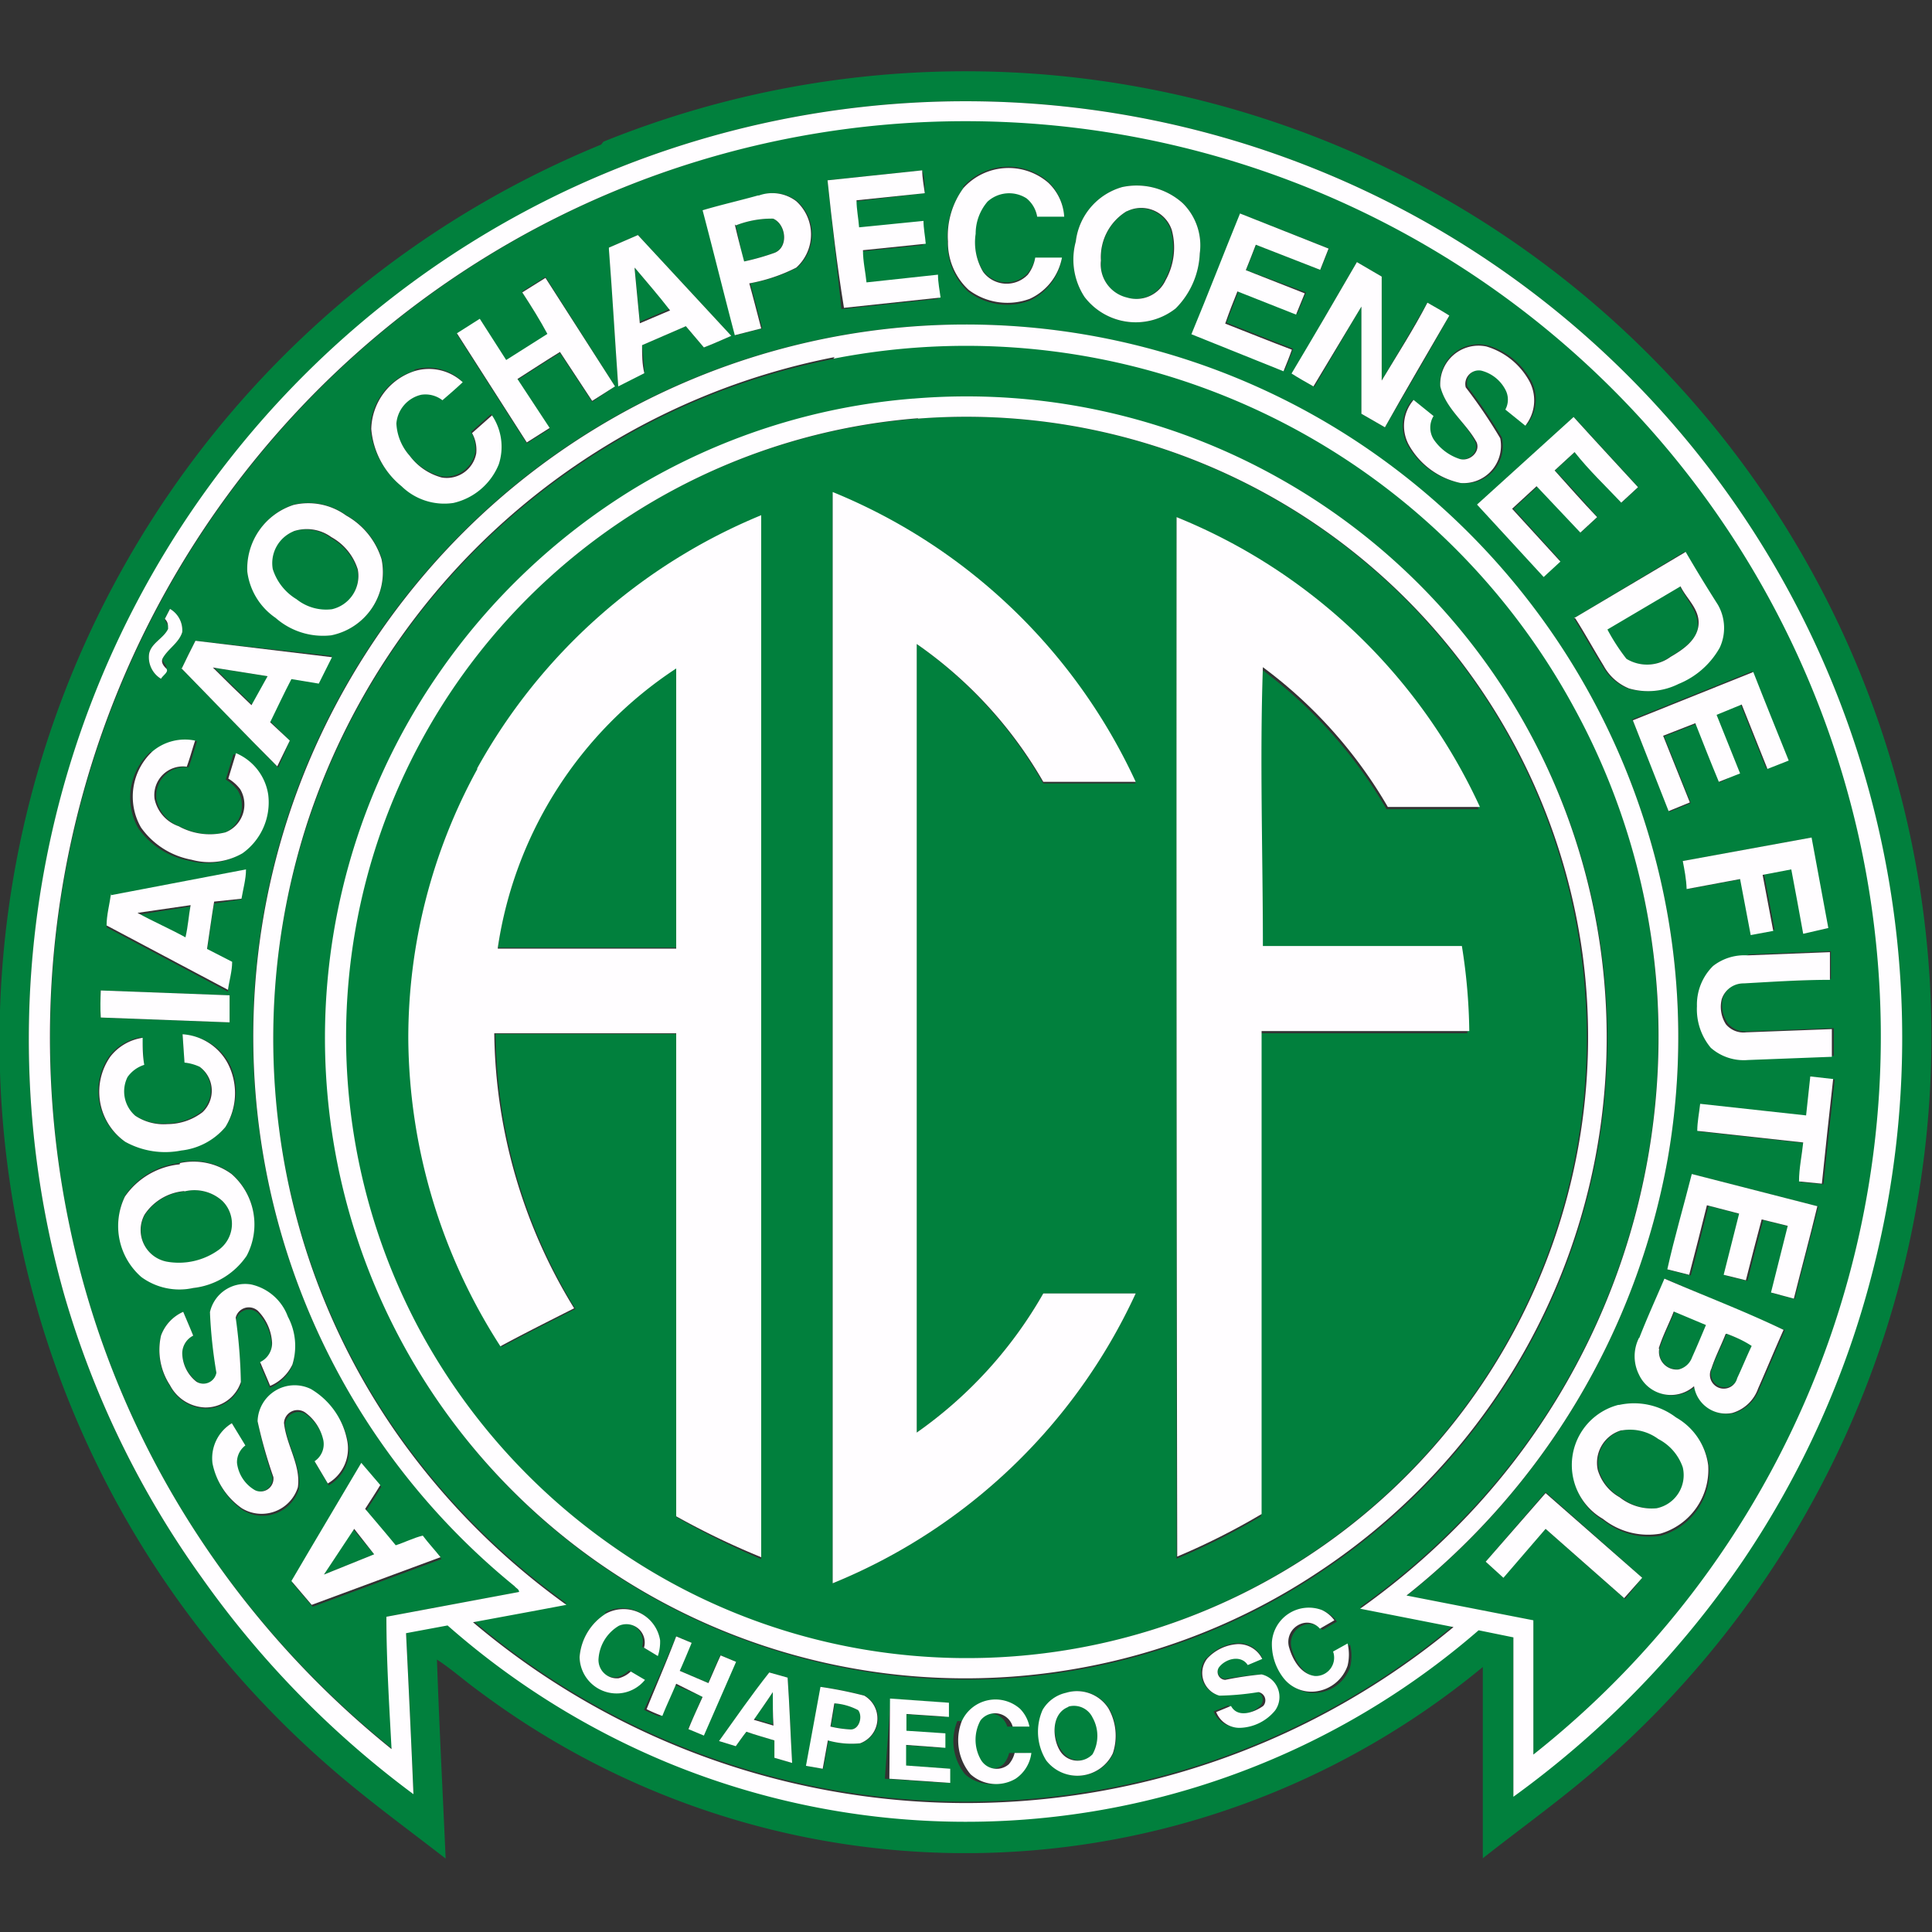<?xml version="1.0" encoding="iso-8859-1"?>
<svg xmlns="http://www.w3.org/2000/svg" width="60" height="60" viewBox="0 0 60 60"><rect x="0" y="0" width="60" height="60" fill="#333333" stroke="none"/><defs><style>.cls-1{fill:#01803d;}.cls-2{fill:#fffdff;}</style></defs><g id="Chapecoense"><g id="_01803dff" data-name="#01803dff"><path class="cls-1" d="M18.74,4.4A30,30,0,0,1,49.83,54.71c-1.2,1.07-2.51,2-3.78,3,0-2,0-4,0-5.94a25.21,25.21,0,0,1-31.15.77c-.46-.33-.88-.71-1.33-1,.07,2.06.18,4.12.27,6.18-1.12-.87-2.26-1.7-3.34-2.62a30.08,30.08,0,0,1-5.9-6.78,29.54,29.54,0,0,1-3.93-9.6,30.09,30.09,0,0,1,18-34.23m-.92,1.41A29.1,29.1,0,0,0,2,40.23,28.75,28.75,0,0,0,6.27,49a29.7,29.7,0,0,0,6.57,6.67c-.07-1.65-.15-3.31-.23-5l1.29-.24a24.3,24.3,0,0,0,17.44,6.06,24.32,24.32,0,0,0,14.58-5.91l1.08.22c0,1.65,0,3.3,0,4.95a29.68,29.68,0,0,0,7.14-7.35,28.6,28.6,0,0,0,4-8.9A29.08,29.08,0,0,0,17.82,5.81Z"/><path class="cls-1" d="M20.56,5.37A28.42,28.42,0,0,1,47.62,54.5c0-1.39,0-2.78,0-4.17l-3.94-.77A22.35,22.35,0,0,0,51.79,36,21.92,21.92,0,0,0,51,25.29a22.22,22.22,0,0,0-7.94-10.92,21.9,21.9,0,0,0-7.15-3.48,22.09,22.09,0,0,0-22.07,6.19,22.41,22.41,0,0,0-4.3,6.65A22,22,0,0,0,16,49.26c0,.06.18.09.14.18L12,50.21c.06,1.37.12,2.74.19,4.11A28.78,28.78,0,0,1,6.09,47.6a27.89,27.89,0,0,1-3.92-9.48A28.51,28.51,0,0,1,20.56,5.37m9.36.47a2.52,2.52,0,0,0-.49,1.72,2,2,0,0,0,.64,1.5,2,2,0,0,0,1.9.28,1.76,1.76,0,0,0,1-1.28l-.83,0a1.19,1.19,0,0,1-.23.43.91.91,0,0,1-1.39-.09,1.79,1.79,0,0,1-.23-1.18,1.53,1.53,0,0,1,.37-1,1,1,0,0,1,1.21-.1.93.93,0,0,1,.33.57l.84,0a1.58,1.58,0,0,0-.5-1.06,1.89,1.89,0,0,0-2.63.17M25.7,5.6c.14,1.34.29,2.67.43,4l3-.32c0-.24-.06-.47-.08-.71l-2.22.24c0-.35-.07-.69-.11-1l1.95-.2c0-.24-.05-.48-.07-.71l-2,.2c0-.28-.05-.56-.08-.84L28.72,6c0-.24,0-.48-.08-.71L25.7,5.6m9.15.21A2,2,0,0,0,33.41,7.5a2.12,2.12,0,0,0,.27,1.72,2,2,0,0,0,2.83.36,2.56,2.56,0,0,0,.75-1.71,1.84,1.84,0,0,0-.53-1.56,2.14,2.14,0,0,0-1.88-.5m-11.28.26c-.57.16-1.15.29-1.72.46.35,1.29.67,2.59,1,3.88l.82-.21c-.12-.46-.24-.93-.37-1.4a5.24,5.24,0,0,0,1.46-.49,1.39,1.39,0,0,0,0-2.06,1.23,1.23,0,0,0-1.16-.18m14.94.56c-.5,1.25-1,2.5-1.48,3.75l2.84,1.12c.09-.22.18-.44.26-.67-.69-.26-1.38-.54-2.07-.81.12-.32.25-.65.38-1l1.82.72.27-.66L38.7,8.39c.11-.27.21-.53.31-.79l2,.78.26-.66L38.51,6.63M18.91,7.69c.11,1.42.19,2.84.29,4.26l.81-.36c0-.29-.05-.58-.07-.87l1.36-.59.56.66c.29-.11.57-.24.85-.36L19.81,7.3l-.9.39m23.23.45c-.67,1.16-1.35,2.32-2,3.47.22.14.45.27.68.4l1.46-2.49c0,1.11,0,2.22,0,3.33l.73.42c.68-1.16,1.36-2.31,2-3.47-.22-.14-.45-.27-.68-.4-.47.81-.94,1.62-1.42,2.42,0-1.07,0-2.15,0-3.23l-.77-.45m-25.92.94c.28.43.55.86.82,1.29l-1.32.84L14.9,9.93l-.71.45,2.17,3.39.71-.45-1-1.52c.44-.28.88-.57,1.32-.84l1,1.52L19.1,12l-2.16-3.4-.72.45M44.73,12c.17.69.8,1.12,1.09,1.74.12.31-.24.61-.54.51a1.56,1.56,0,0,1-.8-.61.69.69,0,0,1,0-.72l-.62-.5a1.24,1.24,0,0,0-.14,1.41A2.41,2.41,0,0,0,45.36,15a1.16,1.16,0,0,0,1.28-1.42A15.63,15.63,0,0,0,45.57,12a.42.42,0,0,1,.48-.52,1.17,1.17,0,0,1,.75.59.65.65,0,0,1,0,.62l.62.5a1.26,1.26,0,0,0,.08-1.46,2.25,2.25,0,0,0-1.29-1A1.19,1.19,0,0,0,44.73,12m-31.84-.49a1.94,1.94,0,0,0-1.39,1.77,2.56,2.56,0,0,0,.94,1.78,1.9,1.9,0,0,0,1.61.52,2,2,0,0,0,1.41-1.2,1.75,1.75,0,0,0-.21-1.52l-.62.55a1.07,1.07,0,0,1,.13.63.93.93,0,0,1-1.07.75,1.84,1.84,0,0,1-1-.68,1.62,1.62,0,0,1-.41-1,1,1,0,0,1,.77-.89.86.86,0,0,1,.66.17c.22-.19.43-.37.63-.56a1.54,1.54,0,0,0-1.48-.35m33,4.15,2.07,2.25.52-.48L47,15.8l.76-.7,1.33,1.44.52-.48c-.43-.49-.88-1-1.32-1.45l.62-.57c.48.52,1,1.05,1.45,1.57l.52-.48c-.67-.73-1.34-1.45-2-2.18l-3,2.72m-36.75,0a2.08,2.08,0,0,0-1.44,2.07,2.05,2.05,0,0,0,.88,1.44,2.23,2.23,0,0,0,1.73.54,2,2,0,0,0,1.56-2.36A2.35,2.35,0,0,0,10.75,16a2,2,0,0,0-1.63-.33M48.88,19.2c.3.49.58,1,.88,1.47a1.57,1.57,0,0,0,.79.71,2.12,2.12,0,0,0,1.54-.14,2.57,2.57,0,0,0,1.28-1.13,1.45,1.45,0,0,0-.06-1.33c-.31-.55-.64-1.09-1-1.64L48.88,19.2m-43.6-.29-.16.31c0,.1.14.19.1.31-.14.3-.53.44-.59.78a.78.78,0,0,0,.37.77c.06-.11.11-.21.16-.32s-.17-.21-.1-.33c.17-.29.5-.47.6-.8a.77.77,0,0,0-.38-.72m.36,1.86c1,1,2,2.05,3,3.07L9,23l-.62-.61c.22-.45.43-.9.66-1.34l.85.14c.14-.27.27-.55.41-.82L6.07,19.9c-.15.29-.29.58-.43.87m45.07,1.6,1.14,2.84.66-.27-.83-2.07,1-.39c.24.61.48,1.22.73,1.82L54,24c-.24-.61-.49-1.21-.73-1.82l.78-.32.8,2,.66-.26c-.37-.92-.74-1.83-1.1-2.75l-3.74,1.5m-46,1a1.92,1.92,0,0,0-.37,2.38,2.48,2.48,0,0,0,1.57,1,2.07,2.07,0,0,0,1.58-.2,1.94,1.94,0,0,0,.8-1.82,1.67,1.67,0,0,0-1-1.29l-.24.79a1.31,1.31,0,0,1,.37.33A.93.93,0,0,1,7,25.85a2,2,0,0,1-1.39-.17,1.15,1.15,0,0,1-.75-.85.89.89,0,0,1,1-1c.1-.27.17-.54.26-.81a1.56,1.56,0,0,0-1.33.35m47.53,3.4c.05.28.11.56.16.83l1.66-.31L54.41,29l.7-.13-.33-1.74.89-.17c.13.67.25,1.33.37,2l.7-.13c-.17-.94-.35-1.87-.52-2.81l-4,.73M3.45,27.8c-.05.32-.1.64-.14,1l3.77,2c0-.29.09-.58.13-.87l-.78-.4c.07-.49.14-1,.22-1.47l.85-.13c0-.3.09-.61.14-.91l-4.19.82m50.82,1.87A1.58,1.58,0,0,0,53.2,30a1.69,1.69,0,0,0-.44,1.22,1.87,1.87,0,0,0,.43,1.29,1.55,1.55,0,0,0,1.15.38l2.61-.1,0-.86-2.66.1a.71.71,0,0,1-.63-.25A1,1,0,0,1,53.5,31a.71.71,0,0,1,.69-.49c.89-.05,1.78-.07,2.67-.11l0-.86-2.56.1M3.13,30.76c0,.28,0,.56,0,.84l4,.15,0-.84-4-.15m2.54,1.36.06.83a1.46,1.46,0,0,1,.44.16.92.92,0,0,1,.09,1.41,1.79,1.79,0,0,1-1.09.37,1.59,1.59,0,0,1-1-.26,1,1,0,0,1-.24-1.2,1,1,0,0,1,.52-.38c0-.28,0-.56-.05-.84a1.56,1.56,0,0,0-1,.58,1.9,1.9,0,0,0,.46,2.65,2.56,2.56,0,0,0,1.74.27A2.09,2.09,0,0,0,7,35a2,2,0,0,0,.11-2,1.72,1.72,0,0,0-1.39-.86m50.55,1.31c0,.4-.09.81-.13,1.21l-3.29-.36c0,.28-.07.56-.09.84l3.29.36c0,.4-.09.8-.13,1.21l.71.07c.11-1.08.23-2.17.35-3.25l-.71-.08M5.59,36.12a2.35,2.35,0,0,0-1.7,1,2.1,2.1,0,0,0,.51,2.5A2,2,0,0,0,6,40a2.32,2.32,0,0,0,1.65-1,2.08,2.08,0,0,0-.47-2.56,2,2,0,0,0-1.6-.34m47,.34c-.25,1-.51,2-.75,3l.68.17c.19-.72.37-1.44.55-2.16l1,.26-.48,1.9.69.17c.16-.63.32-1.26.49-1.89l.81.2c-.17.69-.35,1.38-.52,2.07l.69.18c.24-1,.49-1.91.73-2.87l-3.9-1m-1.63,5.09a1.27,1.27,0,0,0,0,1.14,1.09,1.09,0,0,0,1.71.36,1,1,0,0,0,1.19.83,1.21,1.21,0,0,0,.8-.76c.27-.61.52-1.22.79-1.82-1.23-.55-2.47-1.06-3.7-1.59-.26.61-.54,1.22-.78,1.84m-44.39-.8a15,15,0,0,0,.2,1.88.41.41,0,0,1-.62.28A1.15,1.15,0,0,1,5.66,42,.62.62,0,0,1,6,41.48c-.1-.25-.21-.5-.31-.74a1.29,1.29,0,0,0-.69.74,2,2,0,0,0,.28,1.57,1.28,1.28,0,0,0,1.09.69A1.15,1.15,0,0,0,7.48,43a16.35,16.35,0,0,0-.16-2A.42.42,0,0,1,8,40.77a1.53,1.53,0,0,1,.44,1,.65.65,0,0,1-.37.59c.1.25.21.49.31.74a1.35,1.35,0,0,0,.69-.66,1.94,1.94,0,0,0-.14-1.49,1.58,1.58,0,0,0-1.14-1,1.12,1.12,0,0,0-1.28.86M8,44.14a14.69,14.69,0,0,0,.46,1.73.4.4,0,0,1-.57.41,1.13,1.13,0,0,1-.56-.85.65.65,0,0,1,.26-.54L7.2,44.2a1.27,1.27,0,0,0-.57,1.31,2.23,2.23,0,0,0,.91,1.39,1.18,1.18,0,0,0,1.74-.65c.1-.71-.36-1.34-.43-2a.42.42,0,0,1,.65-.33,1.45,1.45,0,0,1,.57.86.64.64,0,0,1-.27.66l.41.69a1.25,1.25,0,0,0,.61-1.29,2.38,2.38,0,0,0-1.13-1.64,1.15,1.15,0,0,0-1.66,1m42.26-.51a1.93,1.93,0,0,0-.48,3.54,2.25,2.25,0,0,0,1.78.46,2.07,2.07,0,0,0,1.49-2.12,2,2,0,0,0-1-1.49,2.15,2.15,0,0,0-1.76-.39m-39.07,1.8c-.72,1.22-1.45,2.44-2.17,3.67l.63.74,4-1.48c-.18-.23-.38-.44-.55-.67-.29.07-.56.21-.84.3-.31-.38-.63-.75-.95-1.13.16-.25.32-.49.47-.74l-.59-.69M46.14,48.5l.55.48L48,47.48l2.47,2.18L51,49l-3-2.66Z"/><path class="cls-1" d="M35,6.56a1,1,0,0,1,1.36.58,2.08,2.08,0,0,1-.19,1.56,1,1,0,0,1-1.2.54,1.06,1.06,0,0,1-.77-1.15A1.67,1.67,0,0,1,35,6.56Z"/><path class="cls-1" d="M22.85,7A3.05,3.05,0,0,1,24,6.79c.4.17.49.88.05,1.06a7.41,7.41,0,0,1-.95.27C23,7.74,22.94,7.36,22.85,7Z"/><path class="cls-1" d="M19.71,8.31c.36.43.73.85,1.1,1.28l-.94.4C19.82,9.43,19.76,8.87,19.71,8.31Z"/><path class="cls-1" d="M25.92,11.09A21.5,21.5,0,0,1,45.81,46.77a22.69,22.69,0,0,1-3.57,3.14l2.9.57a23.67,23.67,0,0,1-30.45-.15c1-.18,1.94-.35,2.9-.54a22.26,22.26,0,0,1-5.24-5.28A21.26,21.26,0,0,1,8.66,35a21.48,21.48,0,0,1,9.12-20.43,21.48,21.48,0,0,1,8.14-3.43m2.44,1.29a19.77,19.77,0,0,0-8.69,2.82,20.14,20.14,0,0,0-6,5.68,19.86,19.86,0,0,0-1.27,20.57,19.87,19.87,0,0,0,21,10.37,19.65,19.65,0,0,0,7.55-3,20,20,0,0,0,5.45-5.33,19.86,19.86,0,0,0,2.4-17.86,20,20,0,0,0-9-10.78,19.81,19.81,0,0,0-11.38-2.48M18.82,50.11A1.75,1.75,0,0,0,18,51.46a1.15,1.15,0,0,0,1.15,1.1,1.14,1.14,0,0,0,.82-.42l-.44-.26a.84.84,0,0,1-.38.21.57.57,0,0,1-.62-.63,1.29,1.29,0,0,1,.63-1,.57.57,0,0,1,.78.68l.45.26a1.39,1.39,0,0,0,.07-.49,1.15,1.15,0,0,0-1.68-.83M39.5,51a1.72,1.72,0,0,0,.43,1.14,1.1,1.1,0,0,0,1,.43,1.2,1.2,0,0,0,1-.8,1.46,1.46,0,0,0,0-.69l-.45.25a.57.57,0,0,1-.56.76c-.43-.05-.69-.49-.8-.87a.6.6,0,0,1,.36-.75.52.52,0,0,1,.59.15l.45-.26a1,1,0,0,0-.39-.32,1.15,1.15,0,0,0-1.55,1M21,50.82c-.32.76-.65,1.52-1,2.28a4.25,4.25,0,0,0,.49.21c.13-.35.29-.68.43-1l.89.38c-.14.34-.3.68-.44,1l.48.2,1-2.29-.48-.2c-.13.28-.25.57-.38.86l-.89-.38c.13-.29.25-.58.37-.87l-.48-.2m16.46.69a.73.73,0,0,0,.34,1.13A8.37,8.37,0,0,0,39,52.53a.26.26,0,0,1,.15.43c-.24.25-.75.44-1,0l-.46.19a.78.78,0,0,0,.73.49,1.47,1.47,0,0,0,1.1-.54A.72.72,0,0,0,39.18,52a10.57,10.57,0,0,0-1.13.14.25.25,0,0,1-.2-.38c.2-.28.69-.41.9-.08l.45-.19a.82.82,0,0,0-.77-.46,1.4,1.4,0,0,0-.94.45M22.33,54.07l.52.16c.11-.15.21-.3.33-.45.28.1.58.18.87.27v.54l.55.16c-.05-.88-.08-1.77-.14-2.65l-.57-.16c-.52.71-1.05,1.42-1.56,2.13m3.17-1.68-.45,2.45.52.09.16-.88a2.7,2.7,0,0,0,1,.09.82.82,0,0,0,.13-1.48,12.72,12.72,0,0,0-1.34-.27m7.61.18a1.13,1.13,0,0,0-.73.53,1.68,1.68,0,0,0,.11,1.57,1.22,1.22,0,0,0,2.07-.22,1.72,1.72,0,0,0-.14-1.4,1.16,1.16,0,0,0-1.31-.48m-5.47.18-.18,2.49,1.89.13,0-.44L28,54.83c0-.21,0-.43,0-.64l1.22.09c0-.15,0-.3,0-.45l-1.21-.08c0-.18,0-.35,0-.52l1.32.09,0-.44-1.83-.13m2.23.7a1.64,1.64,0,0,0,.24,1.65,1.19,1.19,0,0,0,1.4.14,1.13,1.13,0,0,0,.49-.8l-.52,0a.83.83,0,0,1-.18.35.57.57,0,0,1-.88-.16,1.25,1.25,0,0,1,0-1.2.57.57,0,0,1,1,.19l.52,0a1.09,1.09,0,0,0-.29-.55A1.15,1.15,0,0,0,29.87,53.45Z"/><path class="cls-1" d="M28.52,13a19.28,19.28,0,0,1,19.3,26.58,19.28,19.28,0,0,1-21,11.66A19.09,19.09,0,0,1,19,48,19.24,19.24,0,0,1,16.7,18.27,19.24,19.24,0,0,1,28.52,13M25.86,49.17a17.73,17.73,0,0,0,9.41-9H32.4a13.33,13.33,0,0,1-3.93,4.32q0-12.24,0-24.49a13.26,13.26,0,0,1,3.93,4.33h2.87a17.75,17.75,0,0,0-9.41-9q0,16.95,0,33.89m-11-25.31a17.37,17.37,0,0,0-2.14,8.37,17.84,17.84,0,0,0,2.86,9.55c.76-.41,1.52-.79,2.29-1.18a16.66,16.66,0,0,1-2.48-8.54H21q0,7.5,0,15a24,24,0,0,0,2.64,1.31q0-16.17,0-32.36a17.85,17.85,0,0,0-8.82,7.82m21.72-7.8q0,16.16,0,32.33a21.41,21.41,0,0,0,2.62-1.32c0-5,0-10,0-15h6.41a17.86,17.86,0,0,0-.23-2.64H39.18c0-2.89-.06-5.78,0-8.66a14.39,14.39,0,0,1,3.88,4.34c1,0,1.91,0,2.86,0A17.68,17.68,0,0,0,36.54,16.06Z"/><path class="cls-1" d="M9.11,16.5a1.3,1.3,0,0,1,1.17.21,1.74,1.74,0,0,1,.82,1,1.06,1.06,0,0,1-.8,1.24,1.47,1.47,0,0,1-1.1-.31,1.68,1.68,0,0,1-.74-.94A1.07,1.07,0,0,1,9.11,16.5Z"/><path class="cls-1" d="M49.9,19.55l2.27-1.34c.19.39.54.74.56,1.19s-.49.78-.87,1a1.23,1.23,0,0,1-1.37.06A6.17,6.17,0,0,1,49.9,19.55Z"/><path class="cls-1" d="M6.66,20.74,8.31,21l-.45.91Q7.26,21.34,6.66,20.74Z"/><path class="cls-1" d="M15.46,29.43A12.57,12.57,0,0,1,21,20.73c0,2.9,0,5.8,0,8.7Z"/><path class="cls-1" d="M4.27,28.41l1.65-.26c-.06.34-.08.68-.16,1C5.27,28.9,4.76,28.68,4.27,28.41Z"/><path class="cls-1" d="M5.73,37a1.29,1.29,0,0,1,1.19.31,1,1,0,0,1-.11,1.51,2.12,2.12,0,0,1-1.63.37,1,1,0,0,1-.68-1.46A1.65,1.65,0,0,1,5.73,37Z"/><path class="cls-1" d="M51.54,41.88c.12-.4.32-.77.47-1.16l1,.42c-.14.34-.28.68-.43,1a.59.59,0,0,1-.42.38A.55.55,0,0,1,51.54,41.88Z"/><path class="cls-1" d="M53.62,41.42c.27.1.54.22.81.34-.15.34-.29.69-.45,1a.43.43,0,1,1-.8-.3C53.3,42.12,53.48,41.78,53.62,41.42Z"/><path class="cls-1" d="M50.38,44.42a1.48,1.48,0,0,1,1.15.27,1.56,1.56,0,0,1,.76.88,1.05,1.05,0,0,1-.81,1.27,1.6,1.6,0,0,1-1.15-.34,1.44,1.44,0,0,1-.68-.85A1.05,1.05,0,0,1,50.38,44.42Z"/><path class="cls-1" d="M10.06,48.9l.9-1.42.66.79Z"/><path class="cls-1" d="M24,52.55c0,.35,0,.69,0,1l-.61-.18C23.62,53.12,23.82,52.84,24,52.55Z"/><path class="cls-1" d="M25.93,52.9a1.86,1.86,0,0,1,.74.21c.15.19,0,.59-.23.6a3.42,3.42,0,0,1-.63-.09Z"/><path class="cls-1" d="M33.18,53a.64.64,0,0,1,.8.33,1.16,1.16,0,0,1,0,1.14.64.64,0,0,1-1-.09C32.68,54,32.63,53.22,33.18,53Z"/></g><g id="_fffdffff" data-name="#fffdffff"><path class="cls-2" d="M17.82,5.81A29.09,29.09,0,0,1,58.14,39.55a28.6,28.6,0,0,1-4,8.9A29.68,29.68,0,0,1,47,55.8c0-1.65,0-3.3,0-4.95l-1.08-.22a24.29,24.29,0,0,1-25.19,4.11,24.57,24.57,0,0,1-6.83-4.26l-1.29.24c.08,1.65.16,3.31.23,5A29.7,29.7,0,0,1,6.27,49,28.75,28.75,0,0,1,2,40.23,29.16,29.16,0,0,1,17.82,5.81m2.74-.44A28.46,28.46,0,0,0,2.17,38.12,27.89,27.89,0,0,0,6.09,47.6a28.78,28.78,0,0,0,6.07,6.72C12.09,53,12,51.58,12,50.21l4.12-.77c0-.09-.1-.12-.14-.18A22,22,0,0,1,9.56,23.73a22.41,22.41,0,0,1,4.3-6.65,22.09,22.09,0,0,1,22.07-6.19,21.9,21.9,0,0,1,7.15,3.48A22.22,22.22,0,0,1,51,25.29,21.92,21.92,0,0,1,51.79,36a22.35,22.35,0,0,1-8.11,13.55l3.94.77c0,1.39,0,2.78,0,4.17A28.43,28.43,0,0,0,20.56,5.37m5.36,5.72A21.59,21.59,0,0,0,9.55,25.53,21.79,21.79,0,0,0,8.66,35a21.26,21.26,0,0,0,3.69,9.56,22.26,22.26,0,0,0,5.24,5.28c-1,.19-1.93.36-2.9.54a23.69,23.69,0,0,0,30.45.15l-2.9-.57a22.69,22.69,0,0,0,3.57-3.14,21.62,21.62,0,0,0,5.66-15.9,21.37,21.37,0,0,0-2.59-8.95,21.48,21.48,0,0,0-23-10.83Z"/><path class="cls-2" d="M29.92,5.84a1.89,1.89,0,0,1,2.63-.17,1.58,1.58,0,0,1,.5,1.06l-.84,0a.93.93,0,0,0-.33-.57,1,1,0,0,0-1.21.1,1.53,1.53,0,0,0-.37,1,1.79,1.79,0,0,0,.23,1.18.91.91,0,0,0,1.39.09A1.19,1.19,0,0,0,32.15,8l.83,0a1.76,1.76,0,0,1-1,1.28,2,2,0,0,1-1.9-.28,2,2,0,0,1-.64-1.5A2.52,2.52,0,0,1,29.92,5.84Z"/><path class="cls-2" d="M25.7,5.6l2.94-.31c0,.23.05.47.08.71l-2.12.22c0,.28.06.56.08.84l2-.2c0,.23.05.47.07.71l-1.95.2c0,.35.08.69.11,1l2.22-.24c0,.24.05.47.08.71l-3,.32C26,8.27,25.84,6.94,25.7,5.6Z"/><path class="cls-2" d="M34.85,5.81a2.14,2.14,0,0,1,1.88.5,1.84,1.84,0,0,1,.53,1.56,2.56,2.56,0,0,1-.75,1.71,2,2,0,0,1-2.83-.36,2.12,2.12,0,0,1-.27-1.72,2,2,0,0,1,1.44-1.69m.14.75a1.67,1.67,0,0,0-.8,1.53A1.06,1.06,0,0,0,35,9.24a1,1,0,0,0,1.2-.54,2.08,2.08,0,0,0,.19-1.56A1,1,0,0,0,35,6.56Z"/><path class="cls-2" d="M23.57,6.07a1.23,1.23,0,0,1,1.16.18,1.39,1.39,0,0,1,0,2.06,5.24,5.24,0,0,1-1.46.49c.13.47.25.94.37,1.4l-.82.21c-.34-1.29-.66-2.59-1-3.88.57-.17,1.15-.3,1.72-.46m-.72.9c.09.39.19.77.29,1.15a7.41,7.41,0,0,0,.95-.27c.44-.18.35-.89-.05-1.06A3.05,3.05,0,0,0,22.85,7Z"/><path class="cls-2" d="M38.51,6.63l2.75,1.09L41,8.38,39,7.6c-.1.26-.2.52-.31.79l1.83.72-.27.66-1.82-.72c-.13.32-.26.65-.38,1,.69.27,1.38.55,2.07.81-.08.23-.17.45-.26.67L37,10.38C37.52,9.13,38,7.88,38.51,6.63Z"/><path class="cls-2" d="M18.91,7.69l.9-.39,2.9,3.13c-.28.12-.56.25-.85.36l-.56-.66-1.36.59c0,.29,0,.58.07.87L19.2,12c-.1-1.42-.18-2.84-.29-4.26m.8.62c.05.56.11,1.12.16,1.68l.94-.4C20.44,9.16,20.07,8.74,19.71,8.31Z"/><path class="cls-2" d="M42.14,8.14l.77.45c0,1.08,0,2.16,0,3.23.48-.8,1-1.61,1.42-2.42.23.13.46.26.68.4-.67,1.16-1.35,2.31-2,3.47l-.73-.42c0-1.11,0-2.22,0-3.33L40.79,12c-.23-.13-.46-.26-.68-.4C40.79,10.46,41.47,9.3,42.14,8.14Z"/><path class="cls-2" d="M16.22,9.08l.72-.45L19.1,12l-.71.45-1-1.52c-.44.27-.88.56-1.32.84l1,1.52-.71.45-2.17-3.39.71-.45.82,1.28L17,10.37C16.77,9.94,16.5,9.51,16.22,9.08Z"/><path class="cls-2" d="M44.73,12a1.19,1.19,0,0,1,1.43-1.24,2.25,2.25,0,0,1,1.29,1,1.26,1.26,0,0,1-.08,1.46l-.62-.5a.65.65,0,0,0,0-.62,1.17,1.17,0,0,0-.75-.59.42.42,0,0,0-.48.52,15.63,15.63,0,0,1,1.07,1.58A1.16,1.16,0,0,1,45.36,15a2.41,2.41,0,0,1-1.6-1.17,1.24,1.24,0,0,1,.14-1.41l.62.5a.69.69,0,0,0,0,.72,1.56,1.56,0,0,0,.8.61c.3.1.66-.2.54-.51C45.53,13.13,44.9,12.7,44.73,12Z"/><path class="cls-2" d="M12.89,11.52a1.54,1.54,0,0,1,1.48.35c-.2.19-.41.37-.63.56a.86.86,0,0,0-.66-.17,1,1,0,0,0-.77.89,1.62,1.62,0,0,0,.41,1,1.84,1.84,0,0,0,1,.68.93.93,0,0,0,1.07-.75,1.07,1.07,0,0,0-.13-.63l.62-.55a1.75,1.75,0,0,1,.21,1.52,2,2,0,0,1-1.41,1.2,1.9,1.9,0,0,1-1.61-.52,2.56,2.56,0,0,1-.94-1.78A1.94,1.94,0,0,1,12.89,11.52Z"/><path class="cls-2" d="M28.36,12.38a19.81,19.81,0,0,1,11.38,2.48,19.91,19.91,0,0,1,9.81,21.06,19.82,19.82,0,0,1-3.17,7.58,20,20,0,0,1-5.45,5.33,19.65,19.65,0,0,1-7.55,3A19.89,19.89,0,0,1,13.65,20.88a20.14,20.14,0,0,1,6-5.68,19.77,19.77,0,0,1,8.69-2.82m.16.61A19.27,19.27,0,0,0,13,41.24,19.46,19.46,0,0,0,19,48a19.09,19.09,0,0,0,7.85,3.23,19.29,19.29,0,0,0,22.3-21.58A19.32,19.32,0,0,0,28.52,13Z"/><path class="cls-2" d="M45.87,15.67l3-2.72c.66.73,1.33,1.45,2,2.18l-.52.48c-.49-.52-1-1-1.45-1.57l-.62.57c.44.49.89,1,1.32,1.45l-.52.48L47.72,15.1l-.76.7,1.5,1.64-.52.48Z"/><path class="cls-2" d="M25.86,49.17q0-16.94,0-33.89a17.75,17.75,0,0,1,9.41,9H32.4A13.26,13.26,0,0,0,28.47,20q0,12.26,0,24.49a13.33,13.33,0,0,0,3.93-4.32h2.87A17.73,17.73,0,0,1,25.86,49.17Z"/><path class="cls-2" d="M9.12,15.68a2,2,0,0,1,1.63.33,2.35,2.35,0,0,1,1.1,1.36,2,2,0,0,1-1.56,2.36,2.23,2.23,0,0,1-1.73-.54,2.05,2.05,0,0,1-.88-1.44,2.08,2.08,0,0,1,1.44-2.07m0,.82a1.07,1.07,0,0,0-.65,1.17,1.68,1.68,0,0,0,.74.94,1.47,1.47,0,0,0,1.1.31,1.06,1.06,0,0,0,.8-1.24,1.74,1.74,0,0,0-.82-1A1.3,1.3,0,0,0,9.11,16.5Z"/><path class="cls-2" d="M14.82,23.86A17.85,17.85,0,0,1,23.64,16q0,16.18,0,32.36A24,24,0,0,1,21,47.09q0-7.52,0-15H15.35a16.66,16.66,0,0,0,2.48,8.54c-.77.39-1.53.77-2.29,1.18a17.84,17.84,0,0,1-2.86-9.55,17.37,17.37,0,0,1,2.14-8.37m.64,5.57H21c0-2.9,0-5.8,0-8.7A12.57,12.57,0,0,0,15.46,29.43Z"/><path class="cls-2" d="M36.54,16.06a17.68,17.68,0,0,1,9.42,9c-1,0-1.9,0-2.86,0a14.39,14.39,0,0,0-3.88-4.34c-.1,2.88,0,5.77,0,8.66h6.18a17.86,17.86,0,0,1,.23,2.64H39.18c0,5,0,10,0,15a21.41,21.41,0,0,1-2.62,1.32Q36.53,32.22,36.54,16.06Z"/><path class="cls-2" d="M48.88,19.2l3.47-2.06c.32.55.65,1.09,1,1.64a1.45,1.45,0,0,1,.06,1.33,2.57,2.57,0,0,1-1.28,1.13,2.12,2.12,0,0,1-1.54.14,1.57,1.57,0,0,1-.79-.71c-.3-.49-.58-1-.88-1.47m1,.35a6.17,6.17,0,0,0,.59.91,1.23,1.23,0,0,0,1.37-.06c.38-.22.83-.52.87-1s-.37-.8-.56-1.19Z"/><path class="cls-2" d="M5.28,18.91a.77.77,0,0,1,.38.72c-.1.33-.43.51-.6.8-.07.12,0,.23.1.33s-.1.21-.16.32a.78.78,0,0,1-.37-.77c.06-.34.45-.48.59-.78,0-.12,0-.21-.1-.31Z"/><path class="cls-2" d="M5.64,20.77c.14-.29.28-.58.43-.87l4.24.51c-.14.27-.27.55-.41.82l-.85-.14c-.23.44-.44.89-.66,1.34L9,23l-.39.8c-1-1-2-2.05-3-3.07m1,0q.6.6,1.2,1.17L8.31,21Z"/><path class="cls-2" d="M50.71,22.37l3.74-1.5c.36.92.73,1.83,1.1,2.75l-.66.26-.8-2-.78.32c.24.61.49,1.21.73,1.82l-.66.26c-.25-.6-.49-1.21-.73-1.82l-1,.39.83,2.07-.66.27Z"/><path class="cls-2" d="M4.73,23.34A1.56,1.56,0,0,1,6.06,23c-.09.27-.16.54-.26.81a.89.89,0,0,0-1,1,1.15,1.15,0,0,0,.75.85A2,2,0,0,0,7,25.85a.93.93,0,0,0,.46-1.34,1.31,1.31,0,0,0-.37-.33l.24-.79a1.67,1.67,0,0,1,1,1.29,1.94,1.94,0,0,1-.8,1.82,2.07,2.07,0,0,1-1.58.2,2.48,2.48,0,0,1-1.57-1A1.92,1.92,0,0,1,4.73,23.34Z"/><path class="cls-2" d="M52.26,26.74l4-.73c.17.94.35,1.87.52,2.81L56,29c-.12-.66-.24-1.32-.37-2l-.89.17.33,1.74-.7.13-.33-1.74-1.66.31C52.37,27.3,52.31,27,52.26,26.74Z"/><path class="cls-2" d="M3.45,27.8,7.64,27c0,.3-.09.61-.14.91L6.65,28c-.08.49-.15,1-.22,1.47l.78.4c0,.29-.09.58-.13.87l-3.77-2c0-.32.09-.64.14-1m.82.61c.49.27,1,.49,1.49.76.08-.34.1-.68.16-1Z"/><path class="cls-2" d="M54.27,29.67l2.56-.1,0,.86c-.89,0-1.78.06-2.67.11a.71.71,0,0,0-.69.49,1,1,0,0,0,.13.78.71.71,0,0,0,.63.25l2.66-.1,0,.86-2.61.1a1.55,1.55,0,0,1-1.15-.38,1.87,1.87,0,0,1-.43-1.29A1.69,1.69,0,0,1,53.2,30,1.58,1.58,0,0,1,54.27,29.67Z"/><path class="cls-2" d="M3.13,30.76l4,.15,0,.84-4-.15C3.11,31.32,3.12,31,3.13,30.76Z"/><path class="cls-2" d="M5.67,32.12A1.72,1.72,0,0,1,7.06,33,2,2,0,0,1,7,35a2.09,2.09,0,0,1-1.37.73,2.56,2.56,0,0,1-1.74-.27,1.9,1.9,0,0,1-.46-2.65,1.56,1.56,0,0,1,1-.58c0,.28,0,.56.05.84a1,1,0,0,0-.52.38,1,1,0,0,0,.24,1.2,1.59,1.59,0,0,0,1,.26,1.79,1.79,0,0,0,1.09-.37.92.92,0,0,0-.09-1.41A1.46,1.46,0,0,0,5.73,33Z"/><path class="cls-2" d="M56.22,33.43l.71.08c-.12,1.08-.24,2.17-.35,3.25l-.71-.07c0-.41.09-.81.13-1.21l-3.29-.36c0-.28.06-.56.09-.84l3.29.36C56.13,34.24,56.18,33.83,56.22,33.43Z"/><path class="cls-2" d="M5.59,36.12a2,2,0,0,1,1.6.34A2.08,2.08,0,0,1,7.66,39,2.32,2.32,0,0,1,6,40a2,2,0,0,1-1.61-.34,2.1,2.1,0,0,1-.51-2.5,2.35,2.35,0,0,1,1.7-1m.14.83a1.65,1.65,0,0,0-1.23.73,1,1,0,0,0,.68,1.46,2.12,2.12,0,0,0,1.63-.37,1,1,0,0,0,.11-1.51A1.29,1.29,0,0,0,5.73,37Z"/><path class="cls-2" d="M52.54,36.46l3.9,1c-.24,1-.49,1.91-.73,2.87L55,40.14c.17-.69.35-1.38.52-2.07l-.81-.2c-.17.63-.33,1.26-.49,1.89l-.69-.17.48-1.9-1-.26c-.18.72-.36,1.44-.55,2.16l-.68-.17C52,38.43,52.29,37.45,52.54,36.46Z"/><path class="cls-2" d="M50.91,41.55c.24-.62.52-1.23.78-1.84,1.23.53,2.47,1,3.7,1.59-.27.6-.52,1.21-.79,1.82a1.21,1.21,0,0,1-.8.76,1,1,0,0,1-1.19-.83,1.09,1.09,0,0,1-1.71-.36,1.27,1.27,0,0,1,0-1.14m.63.33a.55.55,0,0,0,.6.65.59.59,0,0,0,.42-.38c.15-.33.29-.67.43-1l-1-.42c-.15.39-.35.76-.47,1.16m2.08-.46c-.14.36-.32.7-.44,1.07a.43.43,0,1,0,.8.3c.16-.34.3-.69.45-1C54.16,41.64,53.89,41.52,53.62,41.42Z"/><path class="cls-2" d="M6.52,40.75a1.12,1.12,0,0,1,1.28-.86,1.58,1.58,0,0,1,1.14,1,1.94,1.94,0,0,1,.14,1.49,1.35,1.35,0,0,1-.69.66c-.1-.25-.21-.49-.31-.74a.65.65,0,0,0,.37-.59,1.53,1.53,0,0,0-.44-1,.42.42,0,0,0-.69.21,16.35,16.35,0,0,1,.16,2,1.15,1.15,0,0,1-1.11.79,1.28,1.28,0,0,1-1.09-.69A2,2,0,0,1,5,41.48a1.29,1.29,0,0,1,.69-.74c.1.24.21.49.31.74a.62.62,0,0,0-.34.55,1.15,1.15,0,0,0,.44.88.41.41,0,0,0,.62-.28A15,15,0,0,1,6.52,40.75Z"/><path class="cls-2" d="M8,44.14a1.15,1.15,0,0,1,1.66-1,2.38,2.38,0,0,1,1.13,1.64,1.25,1.25,0,0,1-.61,1.29l-.41-.69a.64.64,0,0,0,.27-.66,1.45,1.45,0,0,0-.57-.86.42.42,0,0,0-.65.33c.07.69.53,1.32.43,2a1.18,1.18,0,0,1-1.74.65,2.23,2.23,0,0,1-.91-1.39A1.27,1.27,0,0,1,7.2,44.2l.42.69a.65.65,0,0,0-.26.54,1.13,1.13,0,0,0,.56.85.4.4,0,0,0,.57-.41A14.69,14.69,0,0,1,8,44.14Z"/><path class="cls-2" d="M50.29,43.63a2.15,2.15,0,0,1,1.76.39,2,2,0,0,1,1,1.49,2.07,2.07,0,0,1-1.49,2.12,2.25,2.25,0,0,1-1.78-.46,1.93,1.93,0,0,1,.48-3.54m.09.79a1.05,1.05,0,0,0-.73,1.23,1.44,1.44,0,0,0,.68.85,1.6,1.6,0,0,0,1.15.34,1.05,1.05,0,0,0,.81-1.27,1.56,1.56,0,0,0-.76-.88A1.48,1.48,0,0,0,50.38,44.42Z"/><path class="cls-2" d="M11.22,45.43l.59.69c-.15.25-.31.49-.47.74.32.38.64.75.95,1.13.28-.09.55-.23.84-.3.17.23.37.44.55.67l-4,1.48-.63-.74c.72-1.23,1.45-2.45,2.17-3.67M10.06,48.9l1.56-.63L11,47.48Z"/><path class="cls-2" d="M46.14,48.5,48,46.37,51,49l-.56.63L48,47.48,46.69,49Z"/><path class="cls-2" d="M18.82,50.11a1.15,1.15,0,0,1,1.68.83,1.39,1.39,0,0,1-.07.49L20,51.17a.57.57,0,0,0-.78-.68,1.29,1.29,0,0,0-.63,1,.57.57,0,0,0,.62.63.84.84,0,0,0,.38-.21l.44.26a1.14,1.14,0,0,1-.82.42A1.15,1.15,0,0,1,18,51.46,1.75,1.75,0,0,1,18.82,50.11Z"/><path class="cls-2" d="M39.5,51a1.15,1.15,0,0,1,1.55-1,1,1,0,0,1,.39.32l-.45.26a.52.52,0,0,0-.59-.15.6.6,0,0,0-.36.75c.11.38.37.82.8.87a.57.57,0,0,0,.56-.76l.45-.25a1.46,1.46,0,0,1,0,.69,1.2,1.2,0,0,1-1,.8,1.1,1.1,0,0,1-1-.43A1.72,1.72,0,0,1,39.5,51Z"/><path class="cls-2" d="M21,50.82l.48.2c-.12.29-.24.58-.37.87l.89.38c.13-.29.25-.58.38-.86l.48.2-1,2.29-.48-.2c.14-.35.3-.69.44-1L21,52.29c-.14.34-.3.67-.43,1a4.25,4.25,0,0,1-.49-.21C20.38,52.34,20.71,51.58,21,50.82Z"/><path class="cls-2" d="M37.49,51.51a1.4,1.4,0,0,1,.94-.45.82.82,0,0,1,.77.46l-.45.19c-.21-.33-.7-.2-.9.08a.25.25,0,0,0,.2.38A10.57,10.57,0,0,1,39.18,52a.72.72,0,0,1,.42,1.12,1.47,1.47,0,0,1-1.1.54.78.78,0,0,1-.73-.49l.46-.19c.21.39.72.2,1,0a.26.26,0,0,0-.15-.43,8.37,8.37,0,0,1-1.21.11A.73.73,0,0,1,37.49,51.51Z"/><path class="cls-2" d="M22.33,54.07c.51-.71,1-1.42,1.56-2.13l.57.16c.06.88.09,1.77.14,2.65l-.55-.16v-.54c-.29-.09-.59-.17-.87-.27-.12.15-.22.3-.33.45l-.52-.16M24,52.55c-.19.29-.39.57-.59.86l.61.18C24,53.24,24,52.9,24,52.55Z"/><path class="cls-2" d="M25.5,52.39a12.72,12.72,0,0,1,1.34.27.82.82,0,0,1-.13,1.48,2.7,2.7,0,0,1-1-.09l-.16.88-.52-.09.45-2.45m.43.51-.12.72a3.42,3.42,0,0,0,.63.09c.27,0,.38-.41.23-.6A1.86,1.86,0,0,0,25.93,52.9Z"/><path class="cls-2" d="M33.11,52.57a1.16,1.16,0,0,1,1.31.48,1.72,1.72,0,0,1,.14,1.4,1.22,1.22,0,0,1-2.07.22,1.68,1.68,0,0,1-.11-1.57,1.13,1.13,0,0,1,.73-.53m.07.44c-.55.21-.5,1-.25,1.38a.64.64,0,0,0,1,.09,1.16,1.16,0,0,0,0-1.14A.64.64,0,0,0,33.18,53Z"/><path class="cls-2" d="M27.64,52.75l1.83.13,0,.44-1.32-.09c0,.17,0,.34,0,.52l1.21.08c0,.15,0,.3,0,.45l-1.22-.09c0,.21,0,.43,0,.64l1.37.1,0,.44-1.89-.13Z"/><path class="cls-2" d="M29.87,53.45a1.15,1.15,0,0,1,1.81-.38,1.09,1.09,0,0,1,.29.55l-.52,0a.57.57,0,0,0-1-.19,1.25,1.25,0,0,0,0,1.2.57.57,0,0,0,.88.16.83.83,0,0,0,.18-.35l.52,0a1.13,1.13,0,0,1-.49.8,1.19,1.19,0,0,1-1.4-.14A1.64,1.64,0,0,1,29.87,53.45Z"/><path class="cls-2" d="M14.07,57.75h0v0h0Z"/></g></g></svg>